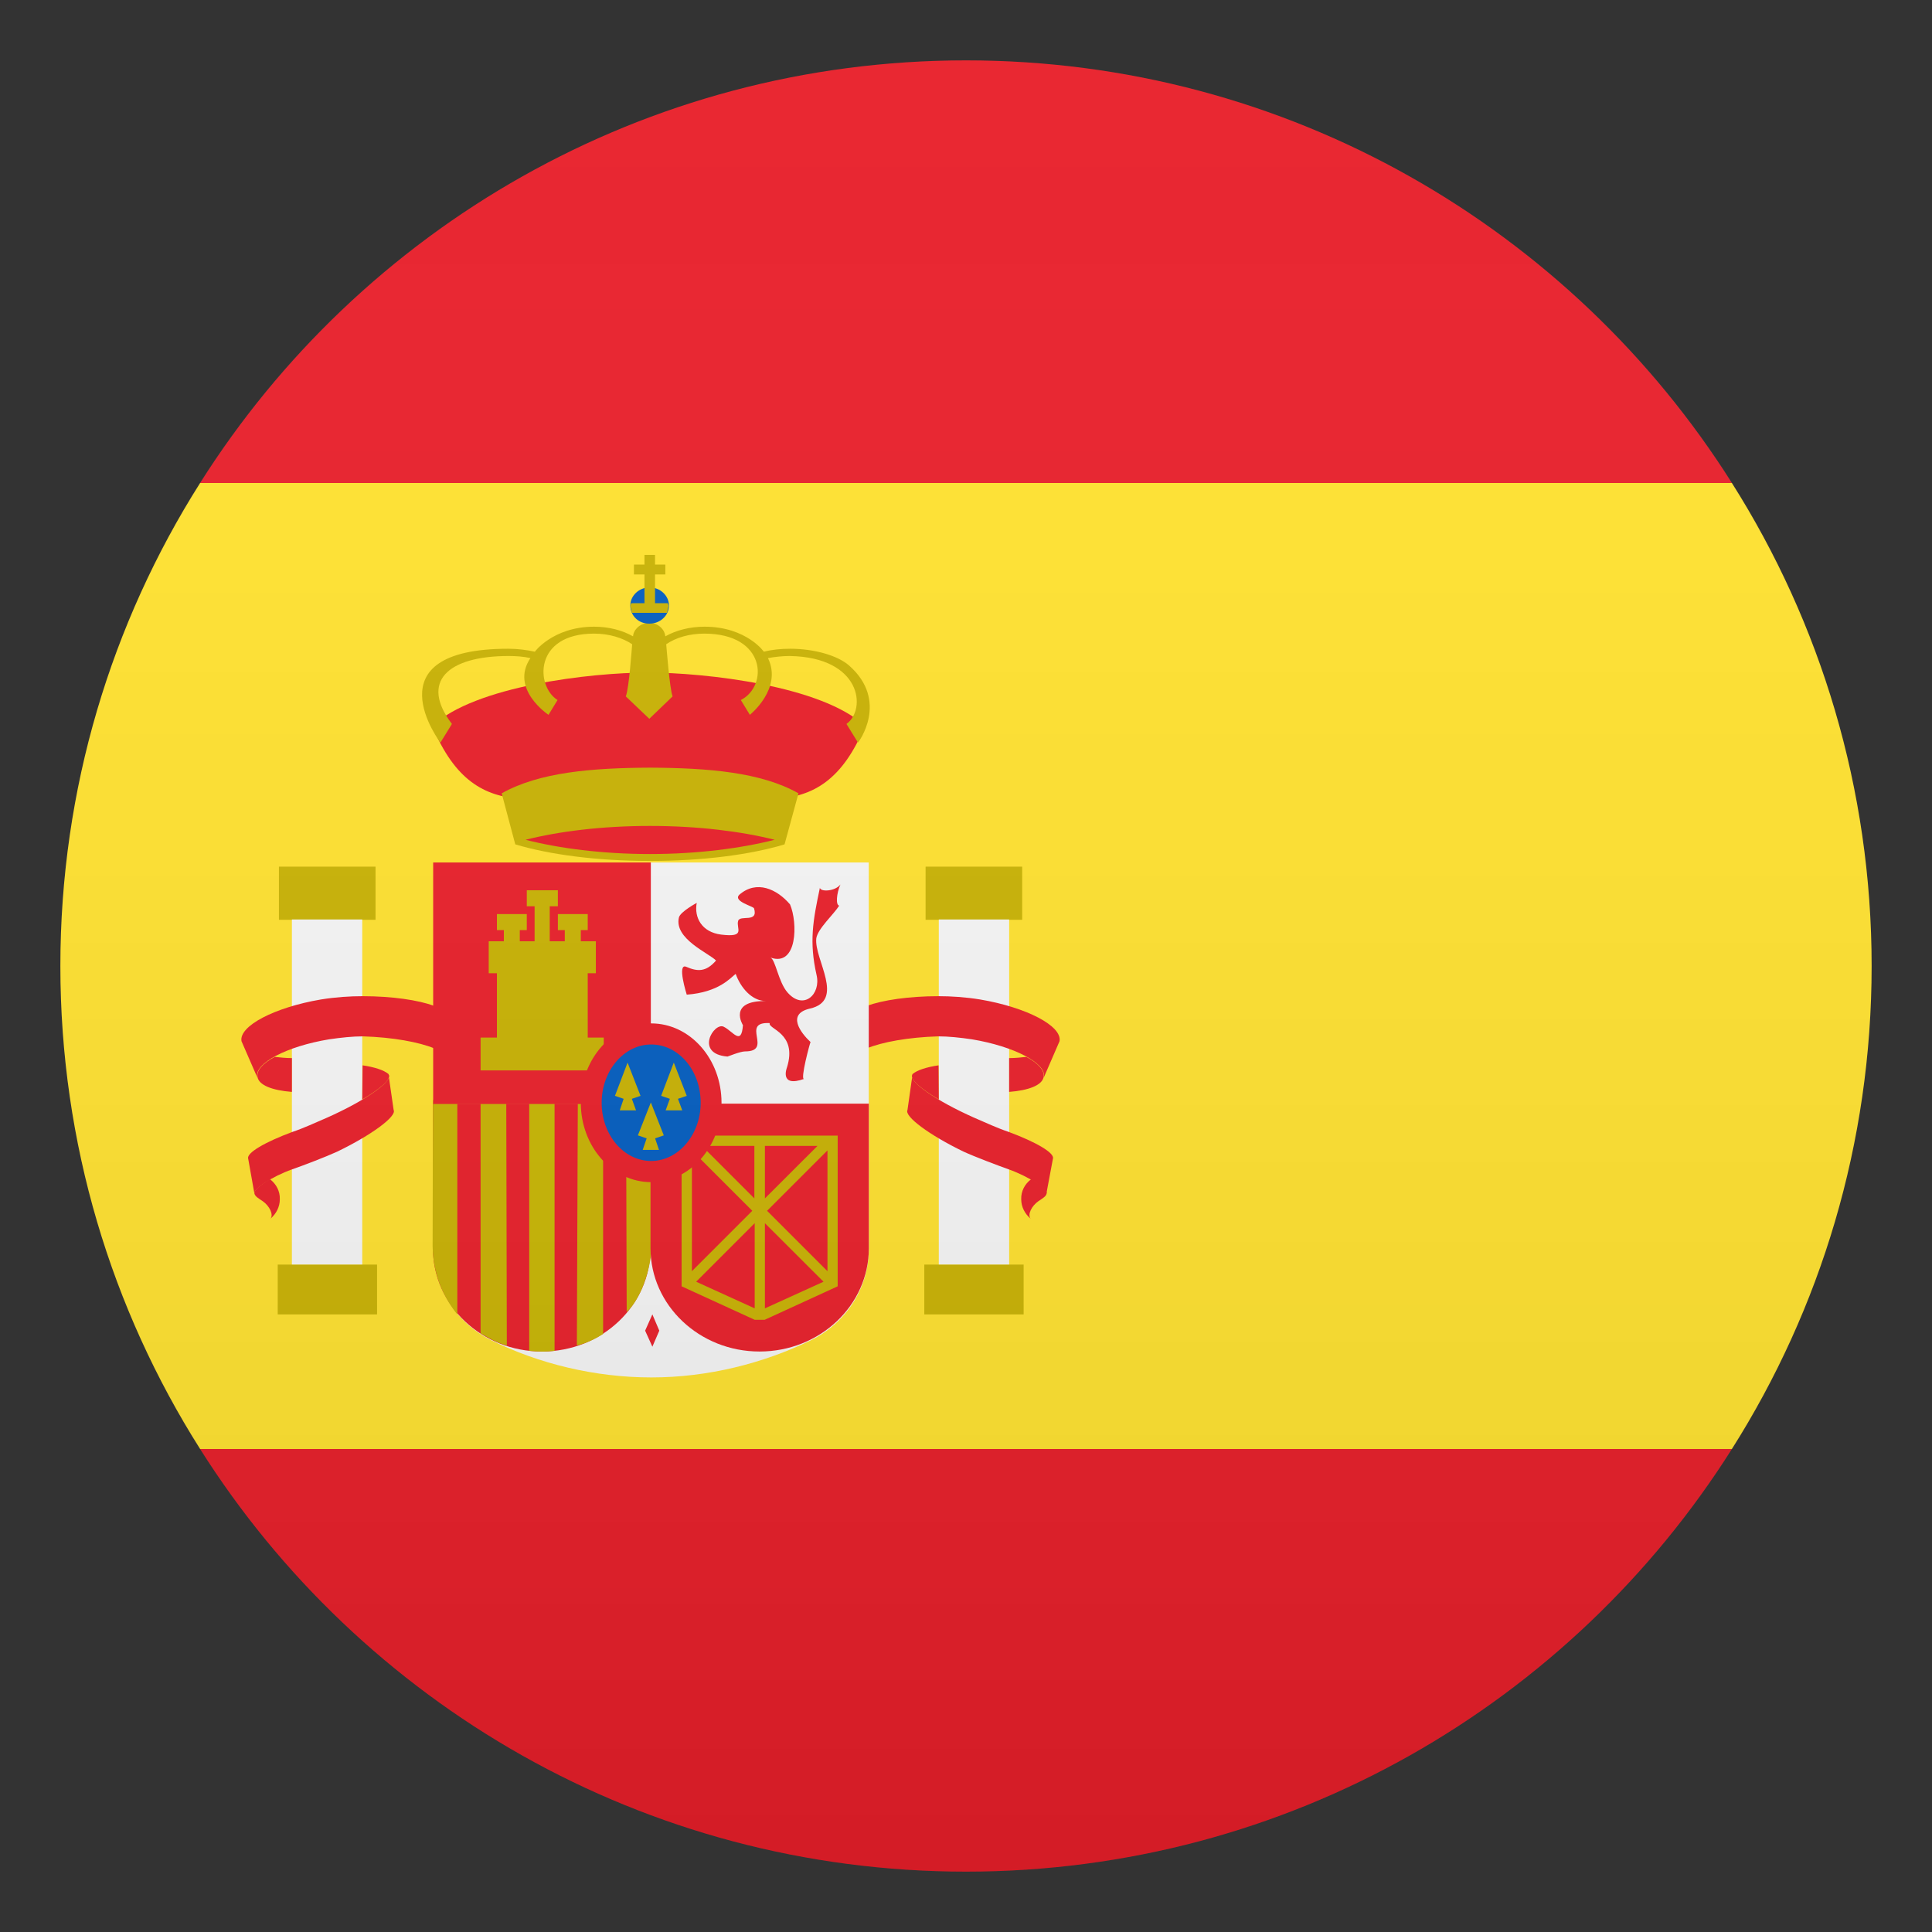 <svg width="24" height="24" viewBox="0 0 24 24" fill="none" xmlns="http://www.w3.org/2000/svg">
<rect x="0" y="0" width="24" height="24" fill="#333333" stroke="none"/>
<path d="M0.75 12C0.75 14.205 1.387 16.264 2.486 18H21.514C22.613 16.264 23.25 14.205 23.25 12C23.25 9.795 22.613 7.736 21.514 6H2.486C1.387 7.736 0.75 9.795 0.75 12Z" fill="#FFE12C"/>
<path d="M21.514 6C19.523 2.846 16.005 0.75 12 0.75C7.995 0.75 4.478 2.846 2.486 6H21.514Z" fill="#E81C27"/>
<path d="M2.486 18C4.478 21.154 7.995 23.25 12 23.25C16.005 23.25 19.523 21.154 21.514 18H2.486Z" fill="#E81C27"/>
<rect x="3.465" y="10.766" width="1.2" height="0.66" fill="#C8B100"/>
<rect x="3.45" y="15.709" width="1.234" height="0.619" fill="#C8B100"/>
<path d="M3.353 14.648C3.233 14.719 3.15 14.79 3.161 14.828C3.169 14.861 3.206 14.884 3.263 14.921C3.349 14.981 3.401 15.09 3.36 15.139C3.431 15.079 3.476 14.992 3.476 14.899C3.48 14.797 3.431 14.707 3.353 14.648Z" fill="#E81C27"/>
<rect x="3.626" y="11.422" width="0.874" height="4.286" fill="#F5F5F5"/>
<path d="M5.396 13.024C5.205 12.945 4.879 12.885 4.507 12.874C4.38 12.874 4.237 12.889 4.087 12.911C3.562 12.998 3.165 13.207 3.195 13.376L3.199 13.391L3 12.934C2.966 12.746 3.409 12.514 3.986 12.416C4.17 12.386 4.35 12.375 4.504 12.375C4.875 12.375 5.197 12.424 5.392 12.495L5.396 13.024Z" fill="#E81C27"/>
<path d="M3.626 13.564C3.382 13.545 3.217 13.481 3.199 13.38C3.184 13.297 3.266 13.207 3.413 13.129C3.476 13.136 3.551 13.144 3.626 13.144V13.564Z" fill="#E81C27"/>
<path d="M4.504 13.234C4.654 13.256 4.77 13.294 4.826 13.342L4.83 13.354C4.856 13.41 4.725 13.526 4.5 13.658L4.504 13.234Z" fill="#E81C27"/>
<path d="M3.083 14.393C3.06 14.321 3.296 14.186 3.63 14.062C3.784 14.01 3.908 13.95 4.065 13.883C4.53 13.676 4.871 13.44 4.83 13.354L4.826 13.346L4.89 13.789C4.931 13.867 4.616 14.1 4.189 14.306C4.05 14.37 3.765 14.479 3.626 14.527C3.383 14.614 3.139 14.771 3.161 14.831L3.083 14.393Z" fill="#E81C27"/>
<rect x="11.498" y="10.766" width="1.2" height="0.66" fill="#C8B100"/>
<rect x="11.482" y="15.709" width="1.234" height="0.619" fill="#C8B100"/>
<path d="M12.81 14.648C12.934 14.719 13.016 14.79 13.001 14.828C12.994 14.861 12.956 14.884 12.9 14.921C12.814 14.981 12.761 15.09 12.803 15.139C12.731 15.079 12.686 14.992 12.686 14.899C12.682 14.797 12.731 14.707 12.81 14.648Z" fill="#E81C27"/>
<rect x="11.662" y="11.422" width="0.874" height="4.286" fill="#F5F5F5"/>
<path d="M10.766 13.024C10.957 12.945 11.284 12.885 11.655 12.874C11.783 12.874 11.925 12.889 12.075 12.911C12.596 12.998 12.998 13.207 12.967 13.376L12.964 13.391L13.162 12.934C13.196 12.746 12.754 12.514 12.176 12.416C11.992 12.386 11.812 12.375 11.659 12.375C11.287 12.375 10.965 12.424 10.77 12.495L10.766 13.024Z" fill="#E81C27"/>
<path d="M12.536 13.564C12.78 13.545 12.945 13.481 12.964 13.38C12.979 13.297 12.896 13.207 12.75 13.129C12.686 13.136 12.611 13.144 12.536 13.144V13.564Z" fill="#E81C27"/>
<path d="M11.659 13.234C11.509 13.256 11.393 13.294 11.336 13.342L11.332 13.354C11.306 13.41 11.438 13.526 11.662 13.658L11.659 13.234Z" fill="#E81C27"/>
<path d="M13.08 14.393C13.102 14.321 12.866 14.186 12.533 14.062C12.379 14.01 12.255 13.95 12.098 13.883C11.633 13.676 11.291 13.44 11.332 13.354L11.336 13.346L11.273 13.789C11.231 13.867 11.543 14.1 11.97 14.306C12.109 14.37 12.398 14.479 12.533 14.527C12.776 14.614 13.02 14.771 12.998 14.831L13.08 14.393Z" fill="#E81C27"/>
<path d="M8.047 8.355C8.768 8.355 10.215 8.52 10.744 9.019C10.185 10.369 9.274 9.814 8.059 9.814C6.844 9.814 5.929 10.369 5.37 9.019C5.895 8.524 7.331 8.355 8.047 8.355C7.688 8.355 8.404 8.355 8.047 8.355Z" fill="#E81C27"/>
<path d="M9.919 9.855C9.454 9.592 8.797 9.54 8.074 9.536C7.35 9.54 6.701 9.592 6.232 9.855L6.401 10.489C6.825 10.616 7.414 10.695 8.074 10.695C8.734 10.695 9.326 10.616 9.746 10.489L9.919 9.855Z" fill="#C8B100"/>
<path d="M10.545 8.265C10.402 8.141 10.11 8.059 9.818 8.059C9.701 8.059 9.589 8.07 9.488 8.096C9.502 8.111 9.281 7.785 8.752 7.785C8.569 7.785 8.396 7.83 8.265 7.905L8.261 7.883C8.242 7.8 8.16 7.736 8.066 7.736C7.973 7.736 7.886 7.8 7.867 7.883L7.864 7.905C7.732 7.83 7.564 7.785 7.38 7.785C6.862 7.785 6.63 8.111 6.645 8.096C6.544 8.074 6.431 8.059 6.315 8.059C4.582 8.059 5.471 9.225 5.471 9.225L5.614 8.993C5.213 8.468 5.561 8.149 6.319 8.149C6.412 8.149 6.506 8.156 6.589 8.175C6.33 8.561 6.814 8.88 6.814 8.88L6.926 8.696C6.652 8.524 6.63 7.871 7.38 7.871C7.567 7.871 7.736 7.924 7.853 8.003C7.849 8.044 7.815 8.546 7.774 8.651L8.066 8.929L8.355 8.651C8.318 8.55 8.28 8.044 8.276 8.003C8.396 7.92 8.565 7.871 8.749 7.871C9.518 7.871 9.547 8.52 9.203 8.696L9.315 8.88C9.315 8.88 9.724 8.554 9.54 8.175C9.626 8.16 9.716 8.149 9.81 8.149C10.706 8.164 10.766 8.816 10.515 8.993L10.658 9.225C10.661 9.225 11.051 8.708 10.545 8.265Z" fill="#C8B100"/>
<path d="M7.83 7.522C7.83 7.399 7.939 7.297 8.07 7.297C8.201 7.297 8.31 7.399 8.31 7.522C8.31 7.646 8.201 7.747 8.07 7.747C7.935 7.751 7.83 7.65 7.83 7.522Z" fill="#005BBF"/>
<path d="M8.006 6.893V7.013H7.875V7.136H8.006V7.305V7.493H7.841L7.83 7.523L7.849 7.613H8.287L8.306 7.523L8.295 7.493H8.137V7.305V7.136H8.265V7.013H8.137V6.893H8.006Z" fill="#C8B100"/>
<path d="M8.074 10.609C7.478 10.609 6.938 10.537 6.529 10.432C6.938 10.328 7.478 10.26 8.074 10.26C8.67 10.26 9.21 10.328 9.623 10.432C9.21 10.537 8.67 10.609 8.074 10.609Z" fill="#E81C27"/>
<path d="M8.092 17.111C7.387 17.111 6.69 16.939 6.105 16.65C5.674 16.436 5.385 16.005 5.385 15.51V13.717H10.793V15.51C10.793 16.005 10.508 16.436 10.072 16.65C9.484 16.935 8.797 17.111 8.092 17.111Z" fill="#F5F5F5"/>
<rect x="8.081" y="10.714" width="2.711" height="3" fill="#F5F5F5"/>
<path d="M8.081 15.506C8.081 16.215 7.481 16.789 6.731 16.789C5.985 16.789 5.378 16.215 5.378 15.506V13.71H8.081V15.506Z" fill="#E81C27"/>
<path d="M5.97 16.564C6.052 16.609 6.172 16.684 6.296 16.714L6.289 13.646H5.97V16.564Z" fill="#C8B100"/>
<path d="M5.374 15.484C5.381 15.863 5.531 16.144 5.681 16.328V13.665H5.378L5.374 15.484Z" fill="#C8B100"/>
<path d="M6.574 16.781C6.697 16.793 6.791 16.793 6.889 16.781V13.646H6.574V16.781Z" fill="#C7B500"/>
<path d="M7.166 16.714C7.29 16.688 7.429 16.613 7.492 16.571V13.646H7.178L7.166 16.714Z" fill="#C8B100"/>
<rect x="5.381" y="10.714" width="2.704" height="3" fill="#E81C27"/>
<path d="M7.785 16.297C7.916 16.181 8.04 15.915 8.085 15.611L8.092 13.65H7.777L7.785 16.297Z" fill="#C8B100"/>
<path d="M10.793 13.71V15.506C10.793 16.215 10.185 16.789 9.435 16.789C8.689 16.789 8.081 16.215 8.081 15.506V13.71H10.793Z" fill="#E81C27"/>
<path d="M9.814 11.235C9.911 11.46 9.908 12.015 9.57 11.895C9.634 11.918 9.668 12.199 9.784 12.33C9.982 12.555 10.2 12.352 10.144 12.113C10.05 11.7 10.099 11.434 10.185 11.029C10.193 11.081 10.373 11.074 10.44 10.988C10.391 11.096 10.38 11.246 10.425 11.25C10.357 11.359 10.155 11.539 10.14 11.659C10.114 11.921 10.504 12.428 10.061 12.529C9.769 12.596 9.945 12.829 10.069 12.945C10.065 12.941 9.934 13.425 9.99 13.402C9.675 13.515 9.776 13.26 9.776 13.26C9.911 12.829 9.533 12.784 9.562 12.709C9.188 12.69 9.611 13.061 9.255 13.061C9.195 13.061 9.041 13.125 9.037 13.125C8.625 13.091 8.869 12.697 8.989 12.754C9.105 12.81 9.21 12.998 9.229 12.735C9.229 12.735 9.037 12.431 9.514 12.435C9.338 12.435 9.199 12.266 9.139 12.098C9.075 12.146 8.932 12.326 8.531 12.356C8.531 12.356 8.404 11.955 8.527 12.011C8.666 12.071 8.771 12.075 8.895 11.932C8.805 11.839 8.37 11.662 8.434 11.396C8.453 11.325 8.655 11.216 8.655 11.216C8.621 11.4 8.719 11.58 8.959 11.61C9.27 11.648 9.143 11.535 9.169 11.441C9.191 11.359 9.424 11.471 9.367 11.284C9.36 11.258 9.101 11.197 9.184 11.115C9.398 10.928 9.652 11.044 9.814 11.235Z" fill="#E81C27"/>
<path d="M8.104 16.729L8.014 16.53L8.104 16.328L8.19 16.53L8.104 16.729Z" fill="#E81C27"/>
<path d="M6.173 11.355V11.554H6.259V11.693H6.071V12.09H6.173V12.889H5.97V13.297H7.5V12.889H7.301V12.09H7.402V11.693H7.215V11.554H7.301V11.355H6.93V11.554H7.016V11.693H6.829V11.258H6.93V11.059H6.544V11.258H6.641V11.693H6.457V11.554H6.544V11.355H6.173Z" fill="#C8B100"/>
<path fill-rule="evenodd" clip-rule="evenodd" d="M10.406 15.979V14.107H8.467V15.979L9.375 16.395H9.499L10.406 15.979ZM9.371 14.235V14.887L8.719 14.235H9.371ZM9.345 15.041L8.595 14.291V15.791L9.345 15.041ZM8.648 15.922L9.375 15.195V16.253L8.648 15.922ZM9.502 15.195V16.253L10.23 15.922L9.502 15.195ZM10.279 15.791L9.529 15.041L10.279 14.291V15.791ZM10.155 14.235H9.502V14.887L10.155 14.235Z" fill="#C8B100"/>
<path d="M7.215 13.699C7.215 13.155 7.609 12.713 8.089 12.713C8.572 12.713 8.963 13.155 8.963 13.699C8.963 14.242 8.572 14.685 8.089 14.685C7.605 14.685 7.215 14.242 7.215 13.699Z" fill="#E81C27"/>
<path d="M7.474 13.699C7.474 13.301 7.751 12.975 8.089 12.975C8.43 12.975 8.704 13.297 8.704 13.699C8.704 14.096 8.426 14.422 8.089 14.422C7.747 14.422 7.474 14.096 7.474 13.699Z" fill="#005BBF"/>
<path d="M7.796 13.2L7.639 13.613L7.747 13.65L7.699 13.793H7.901L7.849 13.65L7.957 13.613L7.796 13.2Z" fill="#C8B100"/>
<path d="M8.37 13.2L8.213 13.613L8.321 13.65L8.269 13.793H8.475L8.422 13.65L8.531 13.613L8.37 13.2Z" fill="#C8B100"/>
<path d="M8.085 13.695L7.924 14.104L8.033 14.141L7.984 14.284H8.186L8.138 14.141L8.246 14.104L8.085 13.695Z" fill="#C8B100"/>
<path opacity="0.1" d="M12 23.25C18.213 23.25 23.25 18.213 23.25 12C23.25 5.787 18.213 0.75 12 0.75C5.787 0.75 0.75 5.787 0.75 12C0.75 18.213 5.787 23.25 12 23.25Z" fill="url(#paint0_linear)"/>
<defs>
<linearGradient id="paint0_linear" x1="23.25" y1="23.25" x2="23.25" y2="0.75" gradientUnits="userSpaceOnUse">
<stop stop-color="#1A1A1A"/>
<stop offset="0.102" stop-color="#393939" stop-opacity="0.949"/>
<stop offset="0.347" stop-color="#7F7F7F" stop-opacity="0.826"/>
<stop offset="0.569" stop-color="#B6B6B6" stop-opacity="0.716"/>
<stop offset="0.758" stop-color="#DEDEDE" stop-opacity="0.621"/>
<stop offset="0.908" stop-color="#F6F6F6" stop-opacity="0.546"/>
<stop offset="1" stop-color="white" stop-opacity="0.5"/>
</linearGradient>
</defs>
</svg>
